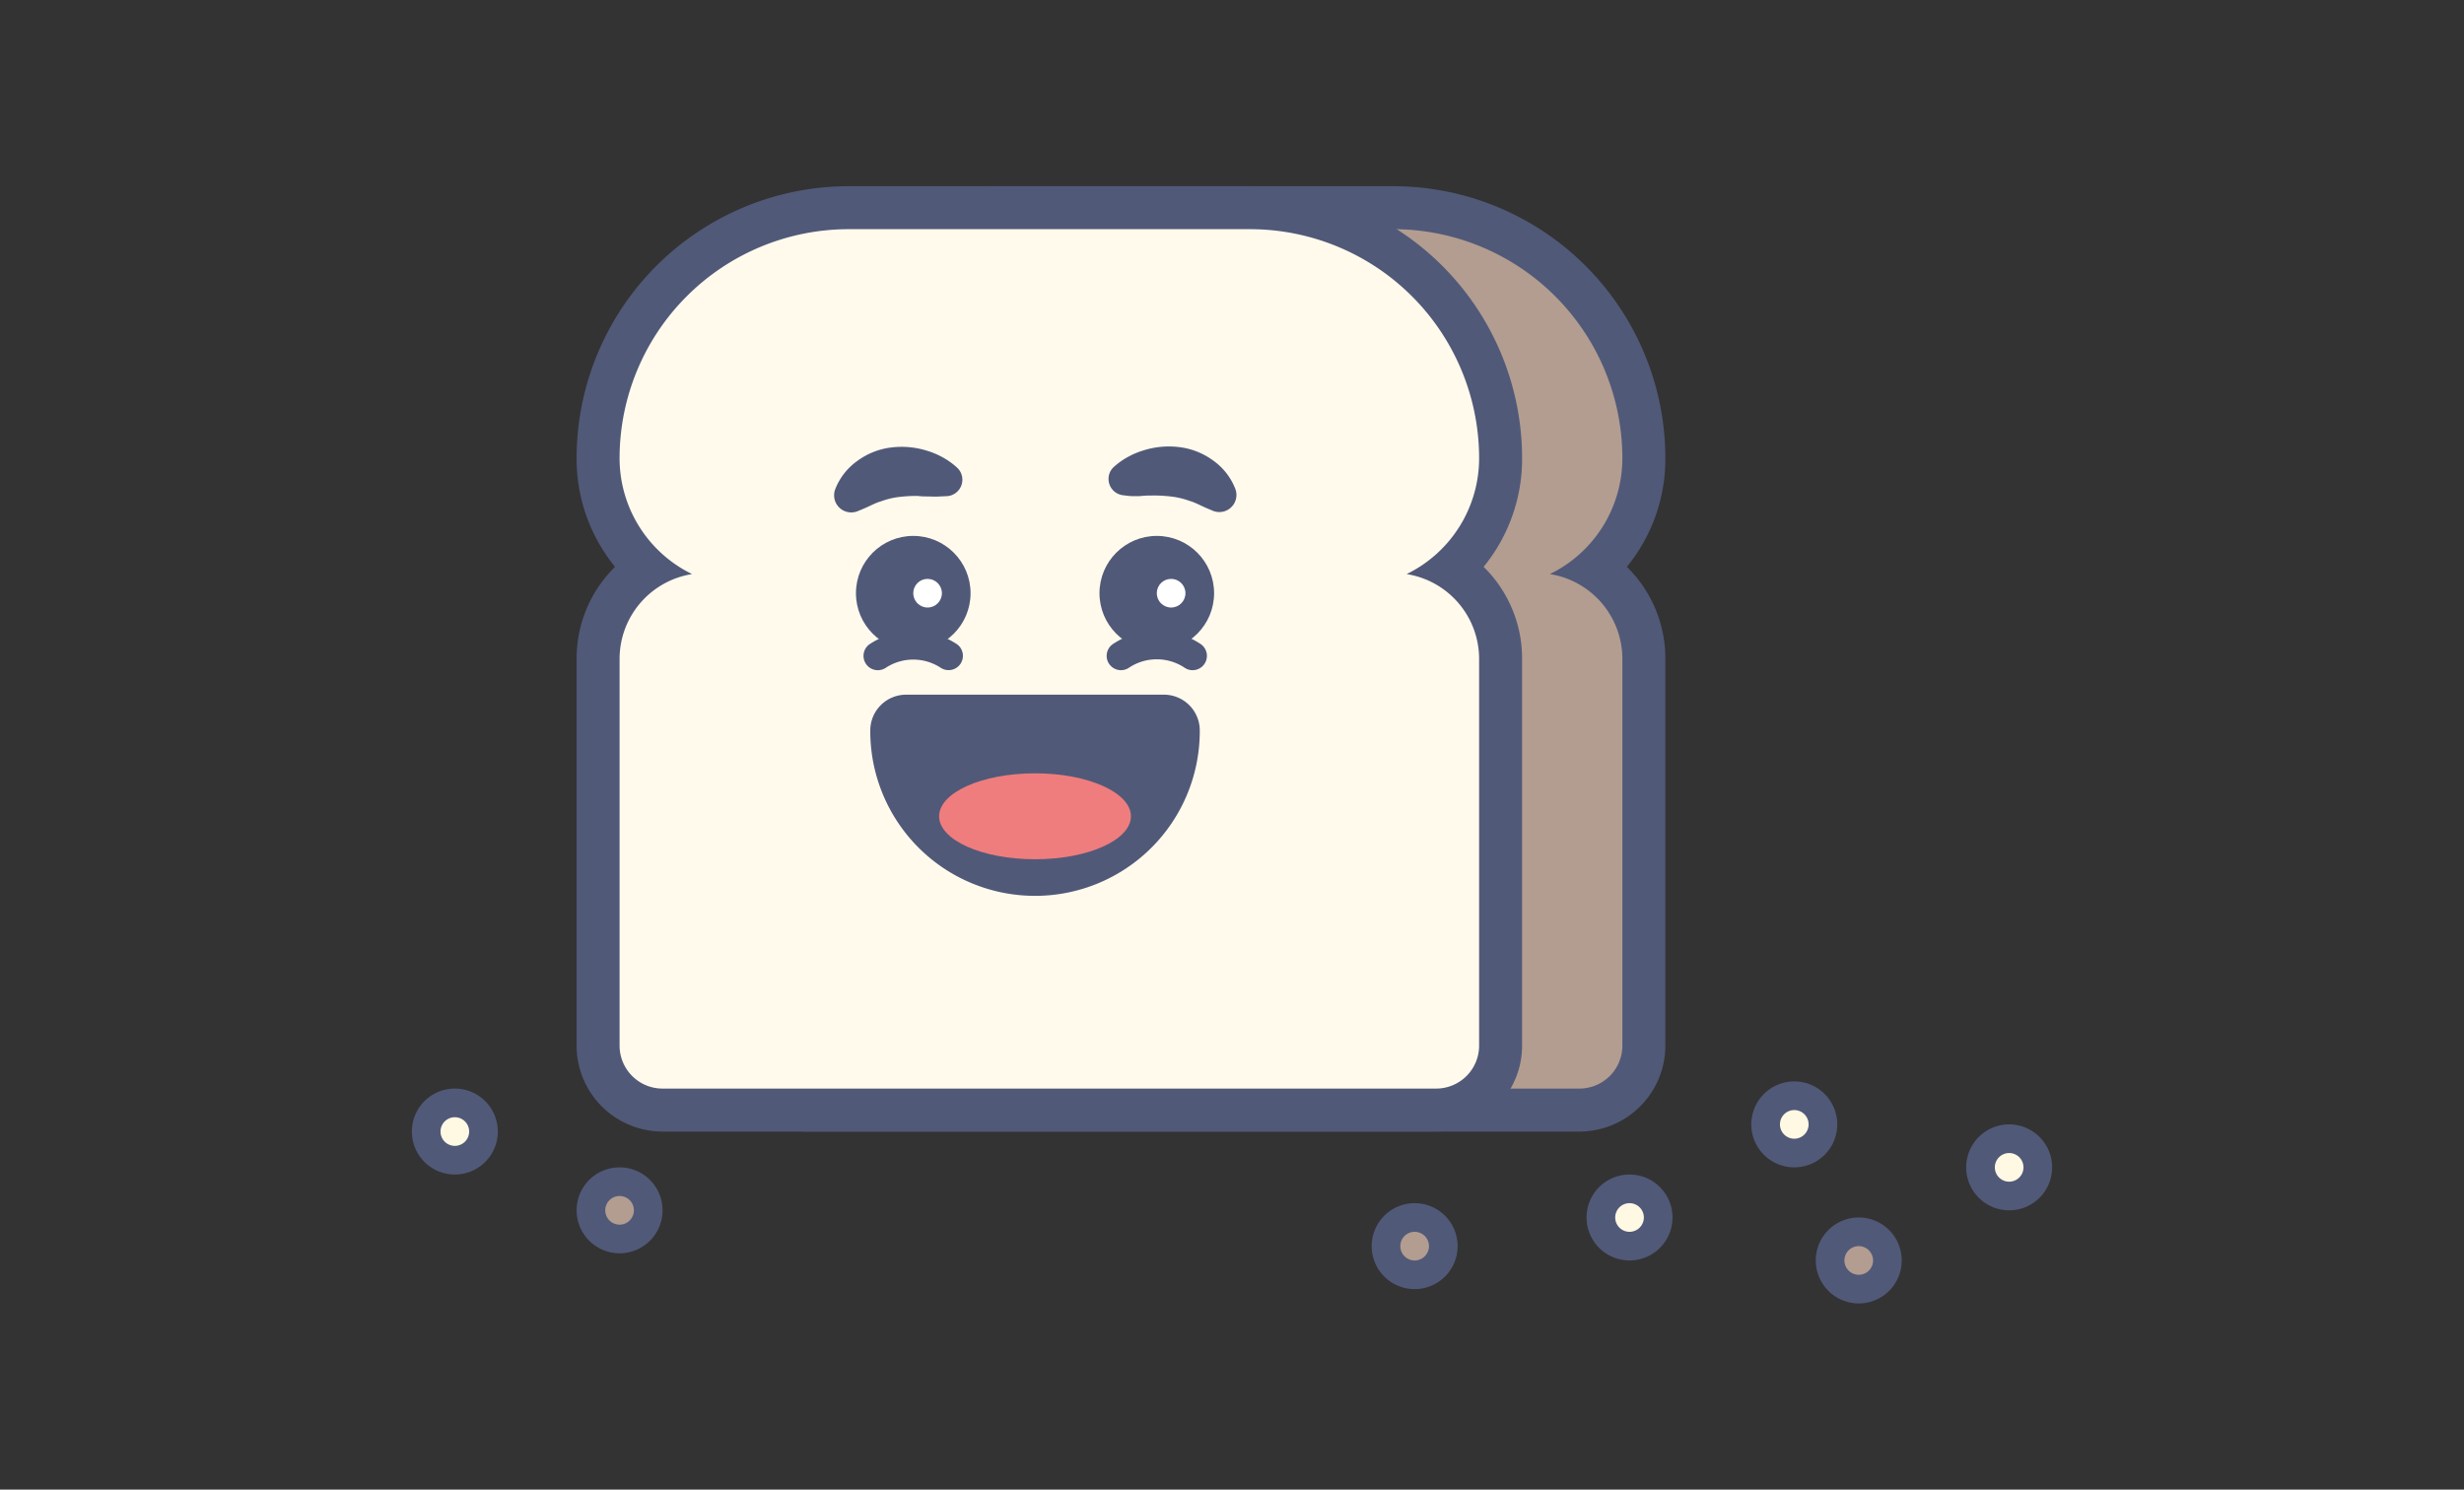 <svg id="Layer_1" data-name="Layer 1" xmlns="http://www.w3.org/2000/svg" viewBox="0 0 344 208"><rect x="0" y="0" width="344" height="208" fill="#333333" stroke="none"/><defs><style>.cls-1{fill:#b29d90;}.cls-2{fill:#515979;}.cls-3{fill:#fffaec;}.cls-4{fill:#fff;}.cls-5{fill:#ef7d7d;}.cls-6{fill:#fff8e2;}</style></defs><path class="cls-1" d="M112.5,155a9,9,0,0,1-9-9V92a14.89,14.89,0,0,1,6.77-12.55A20.86,20.86,0,0,1,103.5,64a35,35,0,0,1,35-35h56a35,35,0,0,1,35,35,20.86,20.86,0,0,1-6.77,15.45A14.89,14.89,0,0,1,229.5,92v54a9,9,0,0,1-9,9Z"/><path class="cls-2" d="M194.5,32a32,32,0,0,1,32,32,18,18,0,0,1-10.12,16.16A12,12,0,0,1,226.5,92v54a6,6,0,0,1-6,6h-108a6,6,0,0,1-6-6V92a12,12,0,0,1,10.12-11.84A18,18,0,0,1,106.5,64a32,32,0,0,1,32-32h56m0-6h-56a38,38,0,0,0-38,38,23.82,23.82,0,0,0,5.37,15.15A17.91,17.91,0,0,0,100.5,92v54a12,12,0,0,0,12,12h108a12,12,0,0,0,12-12V92a17.91,17.91,0,0,0-5.37-12.85A23.82,23.82,0,0,0,232.5,64a38,38,0,0,0-38-38Z"/><path class="cls-3" d="M92.5,155a9,9,0,0,1-9-9V92a14.89,14.89,0,0,1,6.77-12.55A20.86,20.86,0,0,1,83.5,64a35,35,0,0,1,35-35h56a35,35,0,0,1,35,35,20.86,20.86,0,0,1-6.77,15.45A14.89,14.89,0,0,1,209.5,92v54a9,9,0,0,1-9,9Z"/><path class="cls-2" d="M174.5,32a32,32,0,0,1,32,32,18,18,0,0,1-10.12,16.16A12,12,0,0,1,206.5,92v54a6,6,0,0,1-6,6H92.5a6,6,0,0,1-6-6V92A12,12,0,0,1,96.62,80.16,18,18,0,0,1,86.5,64a32,32,0,0,1,32-32h56m0-6h-56a38,38,0,0,0-38,38,23.82,23.82,0,0,0,5.37,15.15A17.91,17.91,0,0,0,80.5,92v54a12,12,0,0,0,12,12h108a12,12,0,0,0,12-12V92a17.91,17.91,0,0,0-5.37-12.85A23.82,23.82,0,0,0,212.5,64a38,38,0,0,0-38-38Z"/><path class="cls-2" d="M166.5,93.58a2,2,0,0,1-1.17-.38,7,7,0,0,0-7.66,0,2,2,0,0,1-2.79-.45,2,2,0,0,1,.45-2.79,11.05,11.05,0,0,1,12.34,0,2,2,0,0,1-1.17,3.62Z"/><circle class="cls-2" cx="161.5" cy="82.83" r="8"/><circle class="cls-4" cx="163.5" cy="82.83" r="2"/><path class="cls-2" d="M155.48,65.22a10.16,10.16,0,0,1,2-1.42,10.85,10.85,0,0,1,2.16-.91,11.75,11.75,0,0,1,4.9-.47,10,10,0,0,1,4.84,1.89,8.76,8.76,0,0,1,3.06,3.89,2.39,2.39,0,0,1-1.3,3.12,2.37,2.37,0,0,1-1.81,0l-.55-.23c-1.08-.44-1.88-.92-2.71-1.15a11.11,11.11,0,0,0-2.42-.59,19.79,19.79,0,0,0-2.77-.16c-.5,0-1,0-1.57.07a14.6,14.6,0,0,1-1.59,0l-.94-.11a2.29,2.29,0,0,1-2-2.55A2.24,2.24,0,0,1,155.48,65.22Z"/><path class="cls-2" d="M122.5,93.58A2,2,0,0,1,121.33,90a11.05,11.05,0,0,1,12.34,0,2,2,0,0,1-2.34,3.24,7,7,0,0,0-7.66,0A2,2,0,0,1,122.5,93.58Z"/><circle class="cls-2" cx="127.5" cy="82.83" r="8"/><circle class="cls-4" cx="129.5" cy="82.83" r="2"/><path class="cls-2" d="M131.3,69.32a14.6,14.6,0,0,1-1.59,0c-.54,0-1.07,0-1.57-.07a19.79,19.79,0,0,0-2.77.16A11.11,11.11,0,0,0,123,70c-.83.23-1.63.71-2.71,1.15l-.54.22a2.39,2.39,0,0,1-3.12-3.12,8.76,8.76,0,0,1,3.06-3.89,10,10,0,0,1,4.84-1.89,11.75,11.75,0,0,1,4.9.47,10.85,10.85,0,0,1,2.16.91,10.16,10.16,0,0,1,2,1.42,2.3,2.3,0,0,1-1.27,4Z"/><path class="cls-2" d="M144.5,122.48A20.53,20.53,0,0,1,124,102a2.5,2.5,0,0,1,2.5-2.5h36A2.5,2.5,0,0,1,165,102,20.53,20.53,0,0,1,144.5,122.48Z"/><path class="cls-2" d="M162.5,102h0m0,0a18,18,0,1,1-36,0h36m0-5h-36a5,5,0,0,0-5,5,23,23,0,0,0,46,.18V102a5,5,0,0,0-5-5Zm0,10h0Z"/><ellipse class="cls-5" cx="144.5" cy="113.98" rx="13.39" ry="6"/><circle class="cls-6" cx="227.5" cy="170" r="4"/><path class="cls-2" d="M227.5,168a2,2,0,1,1-2,2,2,2,0,0,1,2-2m0-4a6,6,0,1,0,6,6,6,6,0,0,0-6-6Z"/><circle class="cls-6" cx="280.5" cy="163" r="4"/><path class="cls-2" d="M280.5,161a2,2,0,1,1-2,2,2,2,0,0,1,2-2m0-4a6,6,0,1,0,6,6,6,6,0,0,0-6-6Z"/><circle class="cls-6" cx="63.5" cy="158" r="4"/><path class="cls-2" d="M63.5,156a2,2,0,1,1-2,2,2,2,0,0,1,2-2m0-4a6,6,0,1,0,6,6,6,6,0,0,0-6-6Z"/><circle class="cls-1" cx="86.5" cy="169" r="4"/><path class="cls-2" d="M86.5,167a2,2,0,1,1-2,2,2,2,0,0,1,2-2m0-4a6,6,0,1,0,6,6,6,6,0,0,0-6-6Z"/><circle class="cls-6" cx="250.5" cy="157" r="4"/><path class="cls-2" d="M250.5,155a2,2,0,1,1-2,2,2,2,0,0,1,2-2m0-4a6,6,0,1,0,6,6,6,6,0,0,0-6-6Z"/><circle class="cls-1" cx="197.5" cy="174" r="4"/><path class="cls-2" d="M197.5,172a2,2,0,1,1-2,2,2,2,0,0,1,2-2m0-4a6,6,0,1,0,6,6,6,6,0,0,0-6-6Z"/><circle class="cls-1" cx="259.5" cy="176" r="4"/><path class="cls-2" d="M259.5,174a2,2,0,1,1-2,2,2,2,0,0,1,2-2m0-4a6,6,0,1,0,6,6,6,6,0,0,0-6-6Z"/></svg>